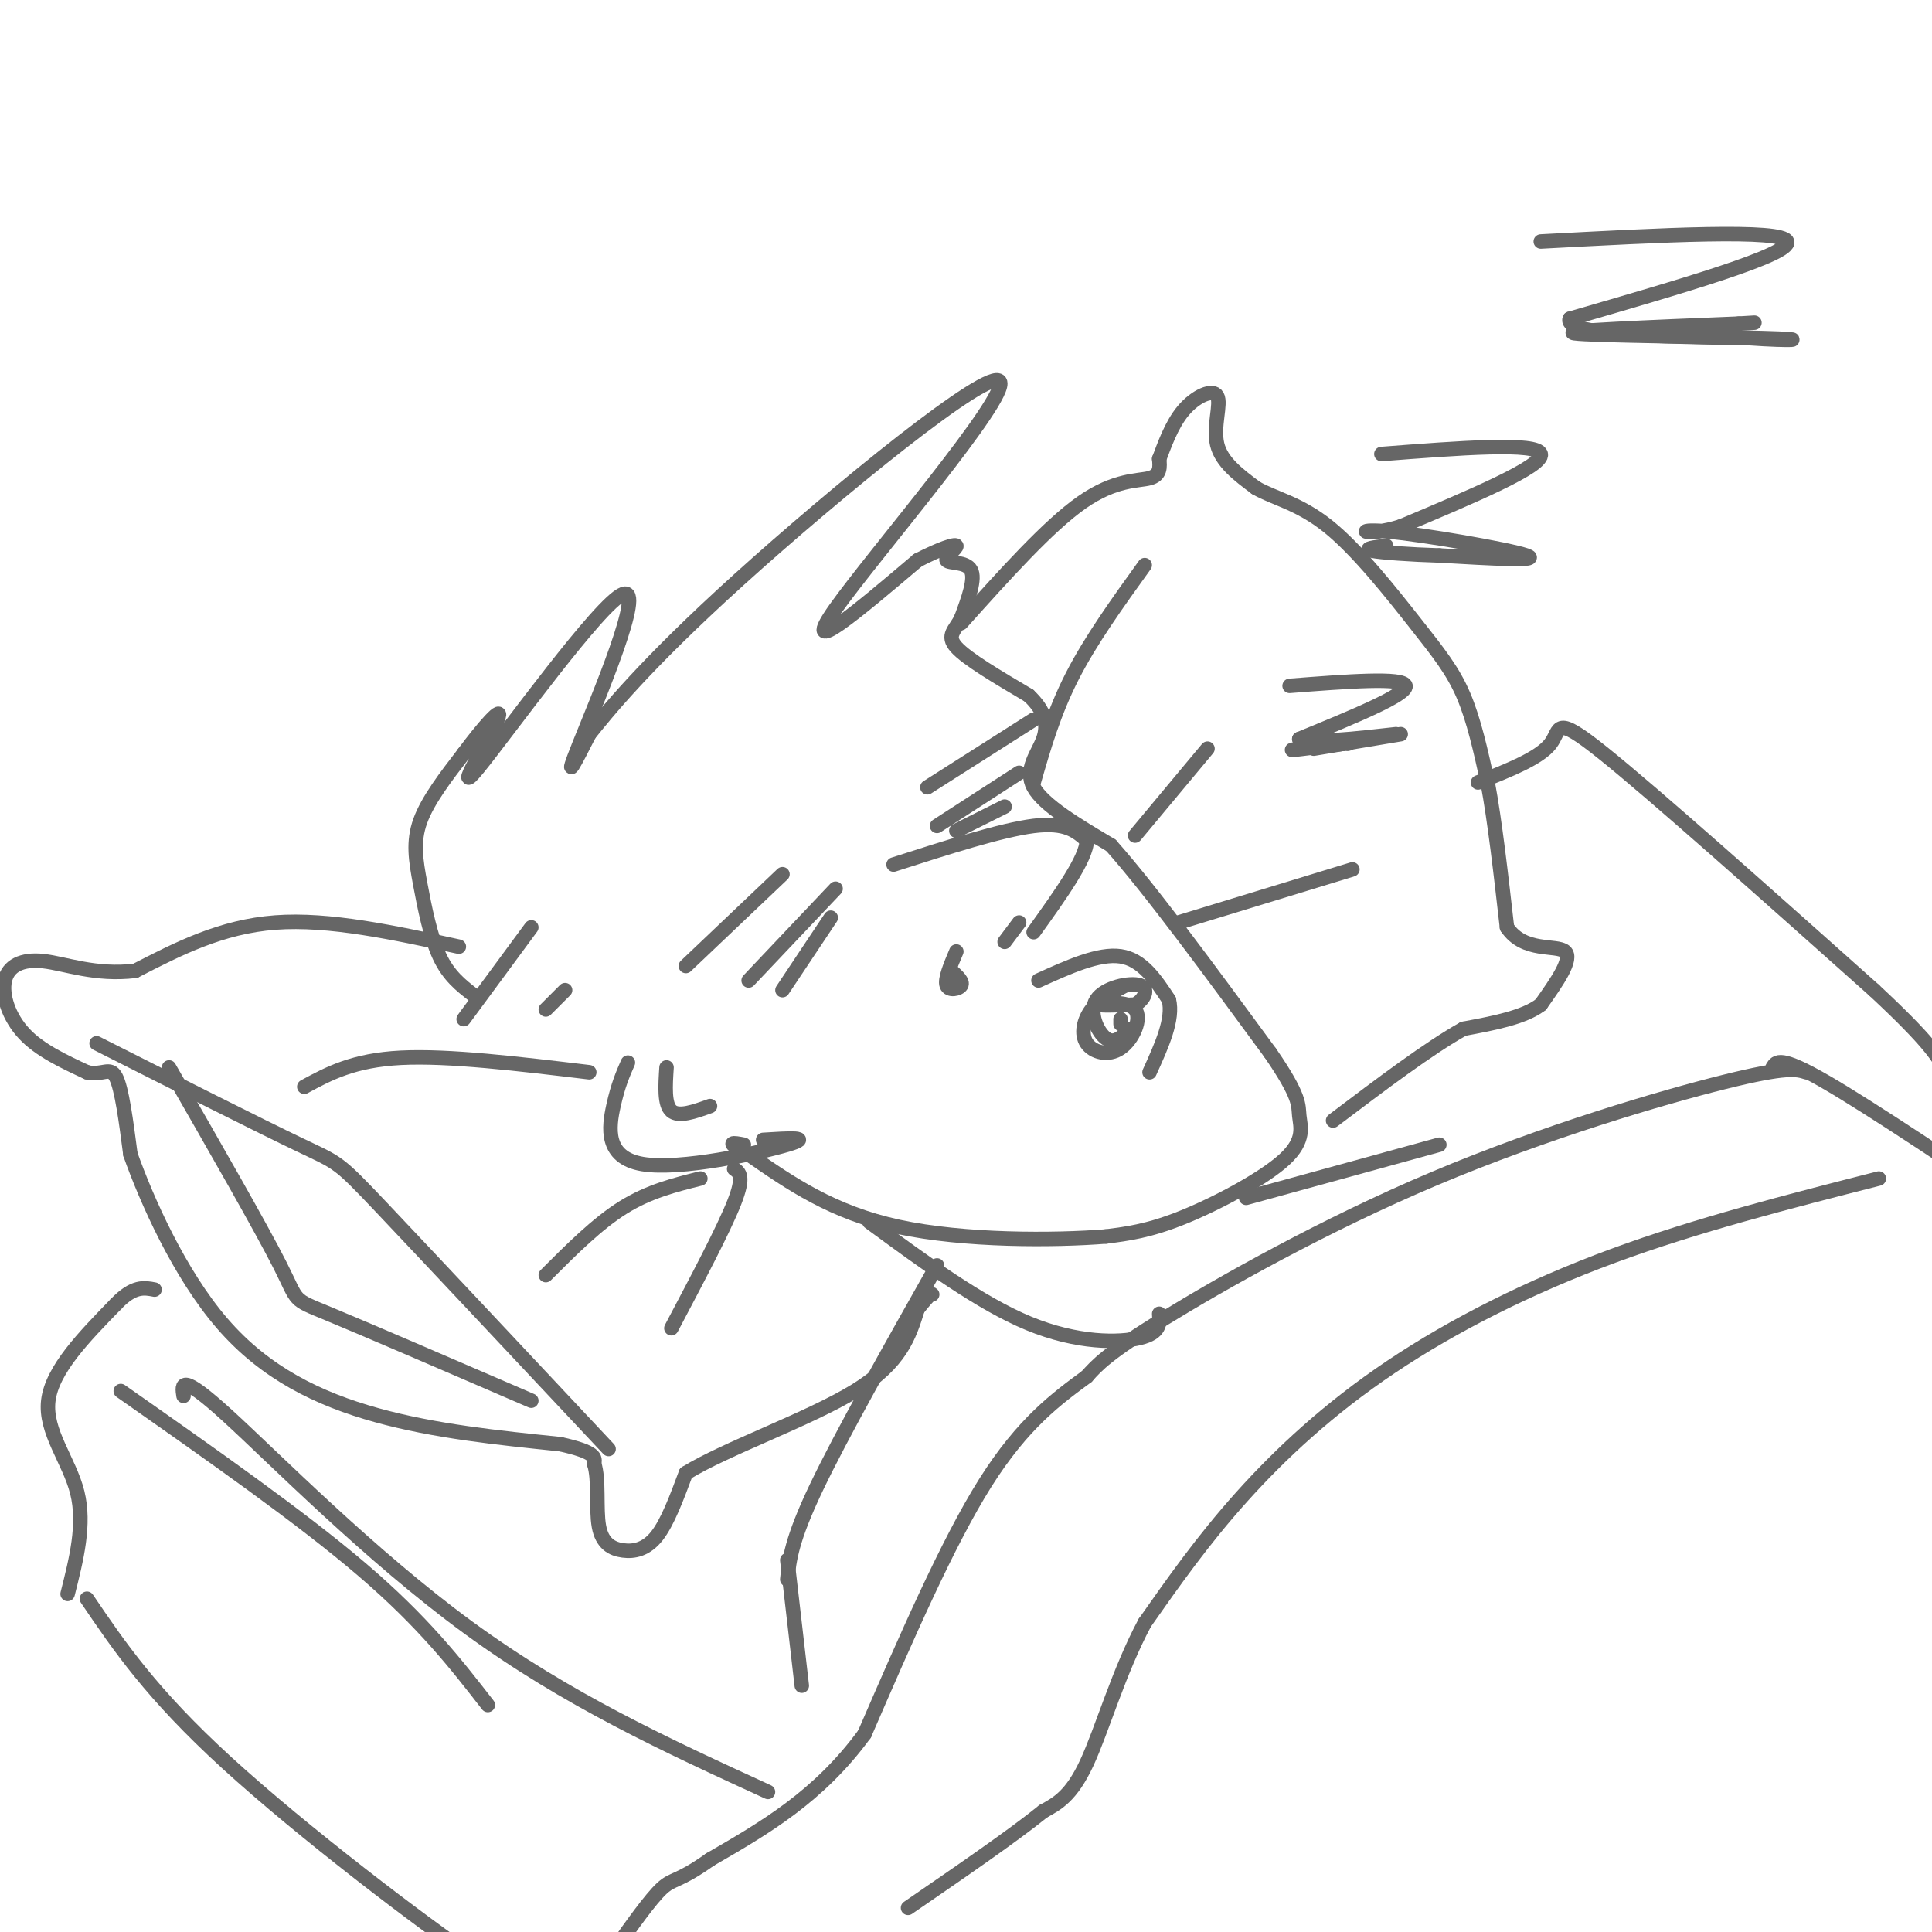 <svg viewBox='0 0 400 400' version='1.1' xmlns='http://www.w3.org/2000/svg' xmlns:xlink='http://www.w3.org/1999/xlink'><g fill='none' stroke='rgb(102,102,102)' stroke-width='3' stroke-linecap='round' stroke-linejoin='round'><path d='M98,206c-2.560,-1.988 -5.119,-3.976 -7,-8c-1.881,-4.024 -3.083,-10.083 -4,-15c-0.917,-4.917 -1.548,-8.690 0,-13c1.548,-4.310 5.274,-9.155 9,-14'/><path d='M96,156c3.748,-5.077 8.618,-10.769 7,-7c-1.618,3.769 -9.722,17.000 -4,10c5.722,-7.000 25.271,-34.231 30,-36c4.729,-1.769 -5.363,21.923 -9,31c-3.637,9.077 -0.818,3.538 2,-2'/><path d='M122,152c3.461,-4.290 11.113,-14.016 31,-32c19.887,-17.984 52.008,-44.226 54,-41c1.992,3.226 -26.145,35.922 -34,47c-7.855,11.078 4.573,0.539 17,-10'/><path d='M190,116c4.649,-2.408 7.772,-3.429 8,-3c0.228,0.429 -2.439,2.308 -2,3c0.439,0.692 3.982,0.198 5,2c1.018,1.802 -0.491,5.901 -2,10'/><path d='M199,128c-1.200,2.444 -3.200,3.556 -1,6c2.200,2.444 8.600,6.222 15,10'/><path d='M213,144c3.310,3.131 4.083,5.958 3,9c-1.083,3.042 -4.024,6.298 -2,10c2.024,3.702 9.012,7.851 16,12'/><path d='M230,175c8.167,9.167 20.583,26.083 33,43'/><path d='M263,218c6.362,9.230 5.767,10.804 6,13c0.233,2.196 1.293,5.014 -3,9c-4.293,3.986 -13.941,9.139 -21,12c-7.059,2.861 -11.530,3.431 -16,4'/><path d='M229,256c-10.667,0.844 -29.333,0.956 -43,-2c-13.667,-2.956 -22.333,-8.978 -31,-15'/><path d='M155,239c-5.333,-2.833 -3.167,-2.417 -1,-2'/><path d='M173,184c0.000,0.000 -18.000,19.000 -18,19'/><path d='M172,190c0.000,0.000 -10.000,15.000 -10,15'/><path d='M194,171c0.000,0.000 17.000,-11.000 17,-11'/><path d='M198,172c0.000,0.000 10.000,-5.000 10,-5'/><path d='M185,179c11.167,-3.583 22.333,-7.167 29,-8c6.667,-0.833 8.833,1.083 11,3'/><path d='M225,174c0.000,3.667 -5.500,11.333 -11,19'/><path d='M211,191c0.000,0.000 -3.000,4.000 -3,4'/><path d='M198,197c-1.222,2.889 -2.444,5.778 -2,7c0.444,1.222 2.556,0.778 3,0c0.444,-0.778 -0.778,-1.889 -2,-3'/><path d='M215,203c6.250,-2.833 12.500,-5.667 17,-5c4.500,0.667 7.250,4.833 10,9'/><path d='M242,207c1.000,4.000 -1.500,9.500 -4,15'/><path d='M233,204c-2.675,1.414 -5.350,2.827 -7,5c-1.650,2.173 -2.274,5.104 -1,7c1.274,1.896 4.444,2.756 7,1c2.556,-1.756 4.496,-6.126 3,-8c-1.496,-1.874 -6.427,-1.250 -7,-1c-0.573,0.250 3.214,0.125 7,0'/><path d='M235,208c1.871,-0.954 3.048,-3.338 1,-4c-2.048,-0.662 -7.321,0.399 -9,3c-1.679,2.601 0.234,6.743 2,8c1.766,1.257 3.383,-0.372 5,-2'/><path d='M232,211c0.000,0.000 0.000,1.000 0,1'/><path d='M130,220c-1.024,2.333 -2.048,4.667 -3,9c-0.952,4.333 -1.833,10.667 6,12c7.833,1.333 24.381,-2.333 30,-4c5.619,-1.667 0.310,-1.333 -5,-1'/><path d='M138,221c-0.250,3.833 -0.500,7.667 1,9c1.500,1.333 4.750,0.167 8,-1'/><path d='M110,192c0.000,0.000 -14.000,19.000 -14,19'/><path d='M117,205c0.000,0.000 -4.000,4.000 -4,4'/><path d='M95,196c-13.417,-2.917 -26.833,-5.833 -38,-5c-11.167,0.833 -20.083,5.417 -29,10'/><path d='M28,201c-8.282,1.002 -14.488,-1.494 -19,-2c-4.512,-0.506 -7.330,0.979 -8,4c-0.670,3.021 0.809,7.577 4,11c3.191,3.423 8.096,5.711 13,8'/><path d='M18,222c3.222,0.756 4.778,-1.356 6,1c1.222,2.356 2.111,9.178 3,16'/><path d='M27,239c3.310,9.333 10.083,24.667 19,35c8.917,10.333 19.976,15.667 32,19c12.024,3.333 25.012,4.667 38,6'/><path d='M116,299c7.500,1.667 7.250,2.833 7,4'/><path d='M123,303c1.099,3.254 0.346,9.388 1,13c0.654,3.612 2.715,4.703 5,5c2.285,0.297 4.796,-0.201 7,-3c2.204,-2.799 4.102,-7.900 6,-13'/><path d='M142,305c8.133,-5.044 25.467,-11.156 35,-17c9.533,-5.844 11.267,-11.422 13,-17'/><path d='M190,271c2.667,-3.333 2.833,-3.167 3,-3'/><path d='M199,129c9.044,-10.089 18.089,-20.178 25,-25c6.911,-4.822 11.689,-4.378 14,-5c2.311,-0.622 2.156,-2.311 2,-4'/><path d='M240,95c0.992,-2.571 2.472,-6.998 5,-10c2.528,-3.002 6.104,-4.577 7,-3c0.896,1.577 -0.887,6.308 0,10c0.887,3.692 4.443,6.346 8,9'/><path d='M260,101c3.687,2.174 8.906,3.108 15,8c6.094,4.892 13.064,13.740 18,20c4.936,6.260 7.839,9.931 10,15c2.161,5.069 3.581,11.534 5,18'/><path d='M308,162c1.500,8.000 2.750,19.000 4,30'/><path d='M312,192c3.511,5.289 10.289,3.511 12,5c1.711,1.489 -1.644,6.244 -5,11'/><path d='M319,208c-3.500,2.667 -9.750,3.833 -16,5'/><path d='M303,213c-7.167,4.000 -17.083,11.500 -27,19'/><path d='M214,162c2.083,-7.250 4.167,-14.500 8,-22c3.833,-7.500 9.417,-15.250 15,-23'/><path d='M235,173c0.000,0.000 15.000,-18.000 15,-18'/><path d='M244,191c0.000,0.000 36.000,-11.000 36,-11'/><path d='M122,222c-14.583,-1.750 -29.167,-3.500 -39,-3c-9.833,0.500 -14.917,3.250 -20,6'/><path d='M145,244c-5.333,1.333 -10.667,2.667 -16,6c-5.333,3.333 -10.667,8.667 -16,14'/><path d='M152,242c1.083,0.750 2.167,1.500 0,7c-2.167,5.500 -7.583,15.750 -13,26'/><path d='M35,221c9.533,16.600 19.067,33.200 23,41c3.933,7.800 2.267,6.800 10,10c7.733,3.200 24.867,10.600 42,18'/><path d='M20,216c16.889,8.533 33.778,17.067 42,21c8.222,3.933 7.778,3.267 17,13c9.222,9.733 28.111,29.867 47,50'/><path d='M180,253c11.467,8.422 22.933,16.844 33,21c10.067,4.156 18.733,4.044 23,3c4.267,-1.044 4.133,-3.022 4,-5'/><path d='M194,262c-9.917,17.583 -19.833,35.167 -25,46c-5.167,10.833 -5.583,14.917 -6,19'/><path d='M258,248c0.000,0.000 40.000,-11.000 40,-11'/><path d='M374,222c-1.970,-0.625 -3.940,-1.250 -17,2c-13.060,3.250 -37.208,10.375 -60,20c-22.792,9.625 -44.226,21.750 -56,29c-11.774,7.250 -13.887,9.625 -16,12'/><path d='M225,285c-6.044,4.444 -13.156,9.556 -21,22c-7.844,12.444 -16.422,32.222 -25,52'/><path d='M179,359c-9.500,13.000 -20.750,19.500 -32,26'/><path d='M147,385c-6.756,4.800 -7.644,3.800 -10,6c-2.356,2.200 -6.178,7.600 -10,13'/><path d='M389,244c-18.845,4.810 -37.690,9.619 -55,16c-17.310,6.381 -33.083,14.333 -46,23c-12.917,8.667 -22.976,18.048 -31,27c-8.024,8.952 -14.012,17.476 -20,26'/><path d='M237,336c-5.378,10.044 -8.822,22.156 -12,29c-3.178,6.844 -6.089,8.422 -9,10'/><path d='M216,375c-6.167,5.000 -17.083,12.500 -28,20'/><path d='M367,221c0.750,-1.250 1.500,-2.500 11,3c9.500,5.500 27.750,17.750 46,30'/><path d='M163,323c0.000,0.000 3.000,26.000 3,26'/><path d='M18,331c6.667,9.844 13.333,19.689 29,34c15.667,14.311 40.333,33.089 52,41c11.667,7.911 10.333,4.956 9,2'/><path d='M14,330c1.822,-7.200 3.644,-14.400 2,-21c-1.644,-6.600 -6.756,-12.600 -6,-19c0.756,-6.400 7.378,-13.200 14,-20'/><path d='M24,270c3.667,-3.833 5.833,-3.417 8,-3'/><path d='M25,288c18.667,13.083 37.333,26.167 50,37c12.667,10.833 19.333,19.417 26,28'/><path d='M38,289c-0.378,-2.444 -0.756,-4.889 9,4c9.756,8.889 29.644,29.111 50,44c20.356,14.889 41.178,24.444 62,34'/><path d='M306,162c6.356,-2.511 12.711,-5.022 15,-8c2.289,-2.978 0.511,-6.422 11,2c10.489,8.422 33.244,28.711 56,49'/><path d='M388,205c11.833,11.000 13.417,14.000 15,17'/><path d='M162,181c0.000,0.000 -20.000,19.000 -20,19'/><path d='M192,163c0.000,0.000 22.000,-14.000 22,-14'/><path d='M267,142c11.833,-0.917 23.667,-1.833 24,0c0.333,1.833 -10.833,6.417 -22,11'/><path d='M269,153c2.417,1.286 19.458,-1.000 20,-1c0.542,0.000 -15.417,2.286 -20,3c-4.583,0.714 2.208,-0.143 9,-1'/><path d='M278,154c1.667,-0.167 1.333,-0.083 1,0'/><path d='M286,94c16.167,-1.250 32.333,-2.500 33,0c0.667,2.500 -14.167,8.750 -29,15'/><path d='M290,109c-7.107,2.250 -10.375,0.375 -3,1c7.375,0.625 25.393,3.750 29,5c3.607,1.250 -7.196,0.625 -18,0'/><path d='M298,115c-6.044,-0.178 -12.156,-0.622 -14,-1c-1.844,-0.378 0.578,-0.689 3,-1'/><path d='M319,50c25.000,-1.333 50.000,-2.667 51,0c1.000,2.667 -22.000,9.333 -45,16'/><path d='M325,66c-1.333,3.333 17.833,3.667 37,4'/><path d='M362,70c9.131,0.655 13.458,0.292 3,0c-10.458,-0.292 -35.702,-0.512 -39,-1c-3.298,-0.488 15.351,-1.244 34,-2'/><path d='M360,67c5.667,-0.333 2.833,-0.167 0,0'/><path d='M290,152c0.000,0.000 -18.000,3.000 -18,3'/></g>
</svg>